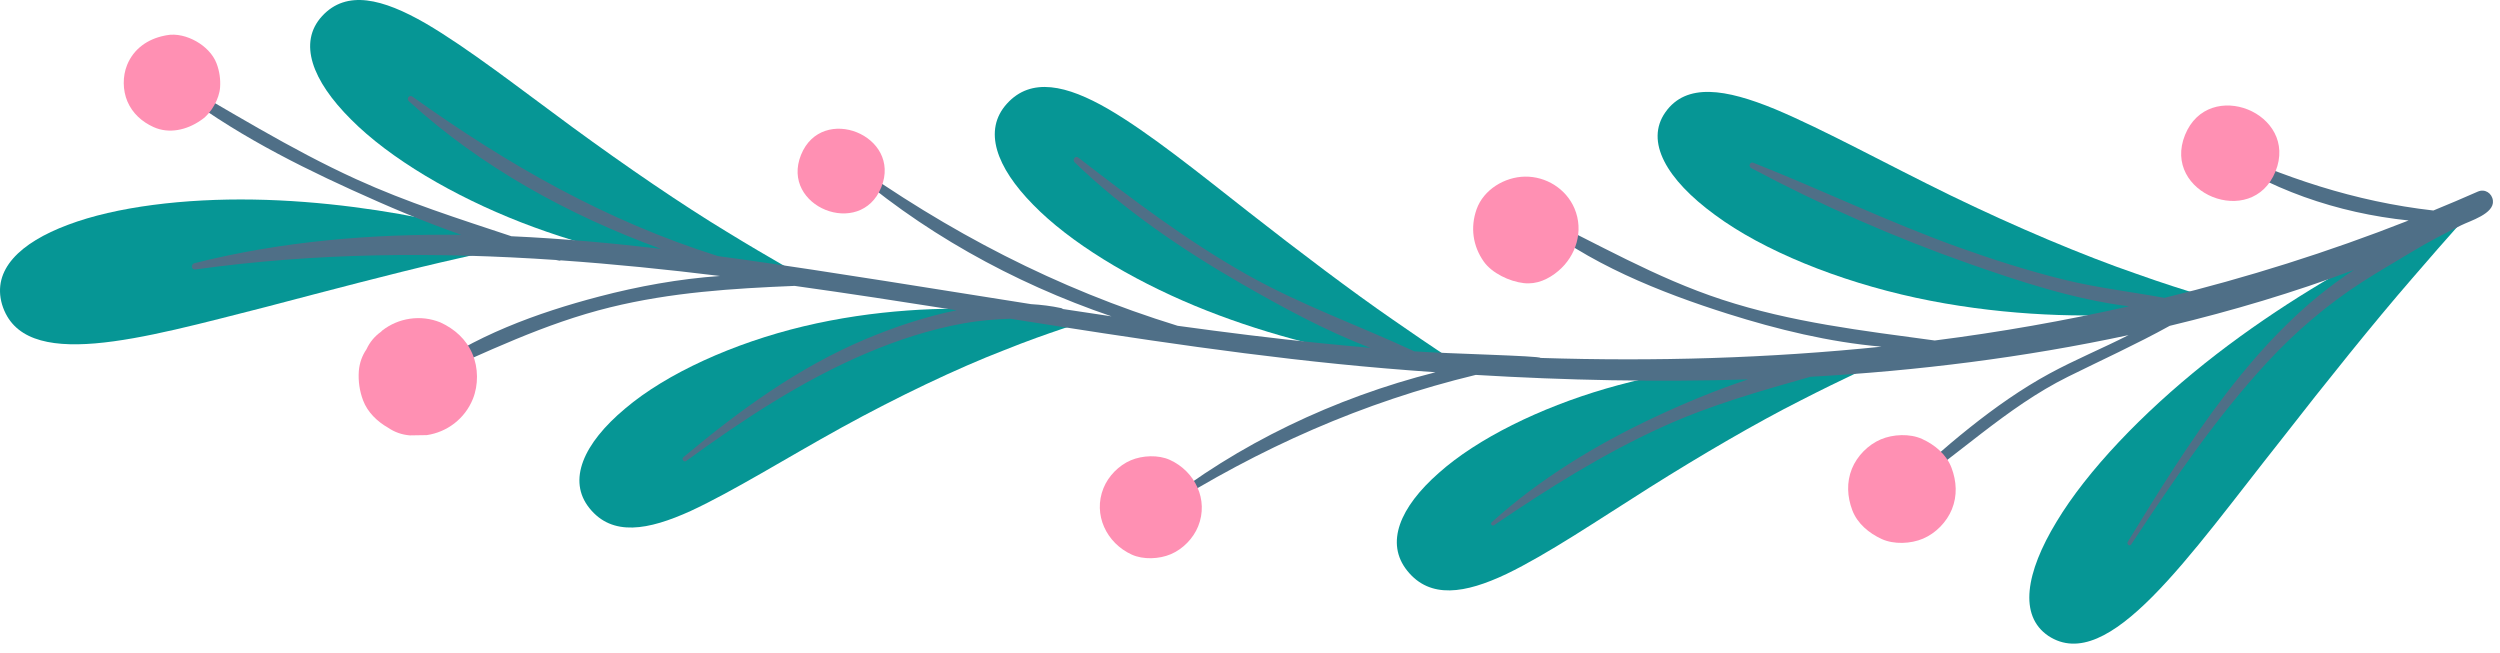 <?xml version="1.0" encoding="UTF-8"?> <svg xmlns="http://www.w3.org/2000/svg" width="157" height="41" viewBox="0 0 157 41" fill="none"><path d="M50.408 17.345C50.408 17.345 49.836 17.329 48.872 17.301C47.893 17.264 46.492 17.178 44.817 16.966C41.463 16.578 36.991 15.626 32.728 13.965C28.475 12.309 24.472 9.949 22.043 7.5C19.591 5.058 18.707 2.669 20.225 1.014C21.765 -0.664 24.04 -0.08 26.72 1.462C29.397 3.025 32.592 5.525 35.959 7.994C39.317 10.453 42.851 12.868 45.649 14.56C48.435 16.268 50.408 17.345 50.408 17.345Z" fill="#069695"></path><path d="M32.79 15.31C32.79 15.31 30.618 15.807 27.639 16.49C24.581 17.202 20.595 18.254 16.699 19.277C8.894 21.259 1.439 23.451 0.127 19.114C-0.498 16.951 1.229 15.254 4.271 14.117C7.305 12.97 11.615 12.463 15.914 12.533C20.221 12.602 24.49 13.242 27.623 13.945C30.762 14.635 32.79 15.31 32.79 15.31Z" fill="#069695"></path><path d="M68.103 20.182C68.103 20.182 67.577 20.359 66.687 20.659C65.794 20.959 64.527 21.402 63.055 21.994C60.095 23.137 56.363 24.919 52.862 26.845C49.35 28.782 46.071 30.837 43.382 32.086C40.691 33.31 38.453 33.698 37.022 31.919C35.614 30.175 36.627 27.857 39.259 25.657C41.866 23.445 46.079 21.542 50.463 20.493C54.862 19.439 59.369 19.239 62.67 19.478C64.322 19.574 65.683 19.762 66.627 19.919C67.554 20.085 68.103 20.182 68.103 20.182Z" fill="#069695"></path><path d="M91.905 23.069C91.905 23.069 89.752 22.979 86.541 22.451C83.332 21.939 79.073 20.882 75.024 19.199C70.984 17.521 67.187 15.223 64.881 12.855C62.557 10.494 61.724 8.179 63.233 6.513C64.76 4.825 66.991 5.343 69.588 6.841C72.183 8.353 75.24 10.827 78.419 13.319C81.592 15.803 84.892 18.298 87.493 20.09C90.084 21.895 91.905 23.069 91.905 23.069Z" fill="#069695"></path><path d="M117.723 22.9C117.723 22.9 115.791 23.76 113.067 25.156C110.332 26.536 106.876 28.548 103.599 30.612C100.311 32.687 97.199 34.798 94.603 36.048C92.007 37.279 89.812 37.626 88.383 35.852C86.971 34.106 87.903 31.859 90.355 29.702C92.784 27.535 96.727 25.606 100.858 24.402C104.999 23.194 109.282 22.716 112.459 22.684C114.047 22.651 115.366 22.714 116.284 22.78C117.187 22.856 117.723 22.9 117.723 22.9Z" fill="#069695"></path><path d="M139.878 19.027C139.878 19.027 139.267 19.125 138.232 19.287C137.18 19.443 135.667 19.63 133.834 19.723C130.171 19.958 125.192 19.754 120.311 18.698C115.443 17.645 110.727 15.737 107.699 13.494C104.647 11.265 103.294 8.881 104.586 7.049C105.899 5.182 108.372 5.577 111.471 6.853C114.568 8.153 118.422 10.283 122.492 12.269C126.554 14.242 130.831 16.05 134.184 17.202C135.854 17.799 137.282 18.246 138.287 18.547C139.287 18.849 139.878 19.027 139.878 19.027Z" fill="#069695"></path><path d="M155.483 12.947C155.483 12.947 153.82 14.767 151.464 17.508C149.094 20.24 146.115 23.948 143.251 27.627C137.456 34.933 132.412 42.429 128.632 39.931C126.772 38.667 127.203 35.976 129.15 32.768C131.079 29.557 134.558 25.936 138.439 22.837C142.327 19.735 146.592 17.168 149.894 15.504C153.19 13.824 155.483 12.947 155.483 12.947Z" fill="#069695"></path><path d="M38.324 19.299C34.174 20.318 30.498 22.136 26.618 23.838C26.45 23.911 26.309 23.672 26.456 23.559C29.666 21.116 33.764 19.634 37.63 18.622C40.069 17.983 42.642 17.511 45.217 17.332C41.888 16.923 38.556 16.583 35.219 16.35C35.191 16.356 35.17 16.375 35.137 16.37C35.062 16.358 34.989 16.34 34.914 16.327C27.397 15.818 19.854 15.863 12.27 16.923C12.01 16.96 11.967 16.59 12.211 16.528C17.713 15.146 23.334 14.679 28.971 14.746C26.611 13.924 24.299 12.932 22.093 11.927C17.959 10.046 13.734 7.839 10.227 4.923C10.109 4.824 10.221 4.59 10.37 4.674C14.354 6.923 18.19 9.35 22.365 11.252C25.55 12.706 28.83 13.744 32.117 14.836C35.254 14.978 38.389 15.262 41.506 15.628C35.73 13.526 30.183 10.474 25.677 6.356C25.506 6.2 25.705 5.927 25.899 6.067C31.892 10.351 38.068 13.871 45.089 16.083C45.553 16.146 46.016 16.208 46.477 16.272C52.584 17.132 58.662 18.146 64.75 19.1C65.39 19.138 66.022 19.215 66.637 19.348C66.682 19.358 66.719 19.38 66.753 19.407C67.769 19.564 68.786 19.715 69.803 19.866C63.605 17.756 57.703 14.476 52.859 10.166C52.713 10.035 52.883 9.804 53.046 9.922C59.549 14.572 66.361 18.123 73.957 20.46C76.957 20.874 79.962 21.251 82.98 21.556C84.006 21.66 85.031 21.754 86.055 21.843C83.25 20.783 80.51 19.279 78.013 17.846C74.281 15.7 70.597 13.195 67.492 10.199C67.322 10.035 67.523 9.747 67.721 9.899C71.144 12.539 74.528 15.114 78.303 17.243C81.705 19.16 85.317 20.432 88.822 22.064C90.9 22.216 96.738 22.342 96.74 22.478C103.939 22.708 111.086 22.499 118.158 21.771C114.879 21.487 111.593 20.682 108.507 19.707C104.306 18.379 99.621 16.523 96.214 13.648C96.097 13.55 96.202 13.331 96.353 13.403C100.307 15.287 103.95 17.443 108.149 18.818C112.531 20.251 116.929 20.76 121.501 21.383C125.597 20.862 129.663 20.144 133.701 19.235C130.287 18.815 126.805 17.667 123.703 16.576C119.009 14.926 114.37 12.898 109.978 10.556C109.779 10.45 109.893 10.135 110.113 10.223C114.435 11.934 118.622 13.958 123.003 15.53C125.161 16.304 127.347 16.999 129.573 17.552C131.673 18.074 133.807 18.318 135.923 18.706C141.091 17.44 146.209 15.836 151.262 13.846C146.817 13.386 142.362 11.887 138.767 9.256C138.654 9.172 138.761 8.975 138.893 9.036C143.405 11.147 147.865 12.658 152.815 13.22C153.749 12.838 154.681 12.443 155.609 12.032C156.049 11.838 156.502 12.131 156.555 12.599C156.65 13.426 155.121 13.868 154.562 14.148C153.542 14.659 152.523 15.176 151.546 15.768C150.494 16.407 149.409 17.026 148.367 17.696C146.174 19.108 144.178 20.81 142.406 22.722C139.166 26.222 136.461 30.219 133.839 34.192C133.742 34.339 133.533 34.174 133.623 34.027C137.363 27.93 141.633 20.974 147.83 16.951C144.057 18.368 140.186 19.519 136.257 20.463C134.173 21.615 131.991 22.606 129.87 23.658C125.982 25.586 122.867 28.703 119.267 31.076C119.126 31.17 118.985 30.984 119.107 30.87C121.974 28.194 125.241 25.346 128.698 23.466C130.319 22.584 132.031 21.882 133.675 21.044C127.123 22.451 120.422 23.29 113.69 23.663C110.555 24.554 107.471 25.419 104.459 26.782C100.69 28.487 97.243 30.664 93.828 32.982C93.701 33.068 93.569 32.896 93.682 32.794C96.686 30.08 100.229 27.923 103.887 26.208C105.747 25.336 107.738 24.5 109.775 23.828C104.046 24.004 98.318 23.882 92.675 23.544C85.596 25.255 79.151 28.106 72.873 32.071C72.74 32.155 72.593 31.976 72.721 31.874C77.713 27.88 83.835 24.976 90.15 23.378C89.098 23.303 88.049 23.223 87.005 23.135C79.132 22.471 71.284 21.256 63.44 20.016C62.466 20.056 61.495 20.128 60.518 20.306C58.416 20.687 56.378 21.348 54.414 22.183C50.374 23.898 46.638 26.368 43.101 28.944C42.946 29.056 42.773 28.832 42.919 28.711C46.441 25.767 50.115 23.083 54.371 21.291C56.109 20.56 58.07 19.894 60.075 19.484C56.686 18.95 53.295 18.427 49.904 17.954C45.977 18.116 42.166 18.356 38.324 19.299Z" fill="#4F6F87"></path><path d="M50.304 9.726C51.613 6.482 56.657 8.512 55.345 11.761C54.036 15.005 48.992 12.976 50.304 9.726Z" fill="#FF90B3"></path><path d="M24.368 26.858C23.697 26.477 23.081 25.889 22.802 25.145C22.58 24.554 22.49 23.933 22.534 23.302C22.576 22.797 22.737 22.339 23.018 21.93C23.22 21.489 23.524 21.123 23.926 20.835C23.956 20.807 23.985 20.778 24.014 20.749C24.526 20.357 25.101 20.113 25.738 20.017C26.397 19.922 27.036 19.999 27.654 20.246C28.546 20.654 29.28 21.306 29.67 22.226C30.041 23.098 30.05 24.174 29.697 25.053C29.445 25.669 29.057 26.182 28.532 26.591C28.02 26.983 27.445 27.227 26.808 27.325L26.685 27.327C26.37 27.331 26.054 27.337 25.74 27.342C25.234 27.301 24.777 27.139 24.368 26.858Z" fill="#FF90B3"></path><path d="M8.002 6.373C7.702 5.666 7.694 4.794 7.981 4.082C8.393 3.064 9.273 2.454 10.322 2.241C10.362 2.233 10.402 2.225 10.442 2.217C11.085 2.088 11.778 2.285 12.329 2.598C12.874 2.909 13.376 3.388 13.604 3.993C13.784 4.474 13.857 4.98 13.821 5.493C13.77 6.201 13.276 7.096 12.688 7.501C12.654 7.524 12.621 7.548 12.588 7.57C11.737 8.157 10.622 8.428 9.637 7.977C8.914 7.648 8.32 7.118 8.002 6.373Z" fill="#FF90B3"></path><path d="M69.298 30.656C69.606 29.893 70.261 29.226 71.017 28.905C71.741 28.598 72.744 28.55 73.47 28.882C75.052 29.605 75.916 31.389 75.244 33.054C74.936 33.817 74.281 34.484 73.524 34.805C72.801 35.113 71.798 35.16 71.072 34.828C69.49 34.105 68.626 32.322 69.298 30.656Z" fill="#FF90B3"></path><path d="M93.182 16.428C92.49 15.447 92.33 14.279 92.728 13.147C93.168 11.9 94.498 11.112 95.764 11.092C97.09 11.071 98.352 11.854 98.878 13.091C99.472 14.492 98.99 16.072 97.851 17.026C97.242 17.535 96.512 17.875 95.691 17.78C94.786 17.676 93.69 17.148 93.182 16.428Z" fill="#FF90B3"></path><path d="M116.322 32.035C116.006 31.192 115.956 30.293 116.298 29.441C116.624 28.636 117.316 27.932 118.116 27.592C118.88 27.267 119.94 27.217 120.709 27.568C121.506 27.932 122.241 28.538 122.558 29.385C122.874 30.227 122.926 31.127 122.582 31.977C122.257 32.782 121.565 33.488 120.765 33.828C120.001 34.153 118.941 34.203 118.173 33.852C117.374 33.486 116.64 32.88 116.322 32.035Z" fill="#FF90B3"></path><path d="M137.219 8.477C138.695 4.821 144.378 7.107 142.901 10.77C141.426 14.425 135.742 12.138 137.219 8.477Z" fill="#FF90B3"></path></svg> 